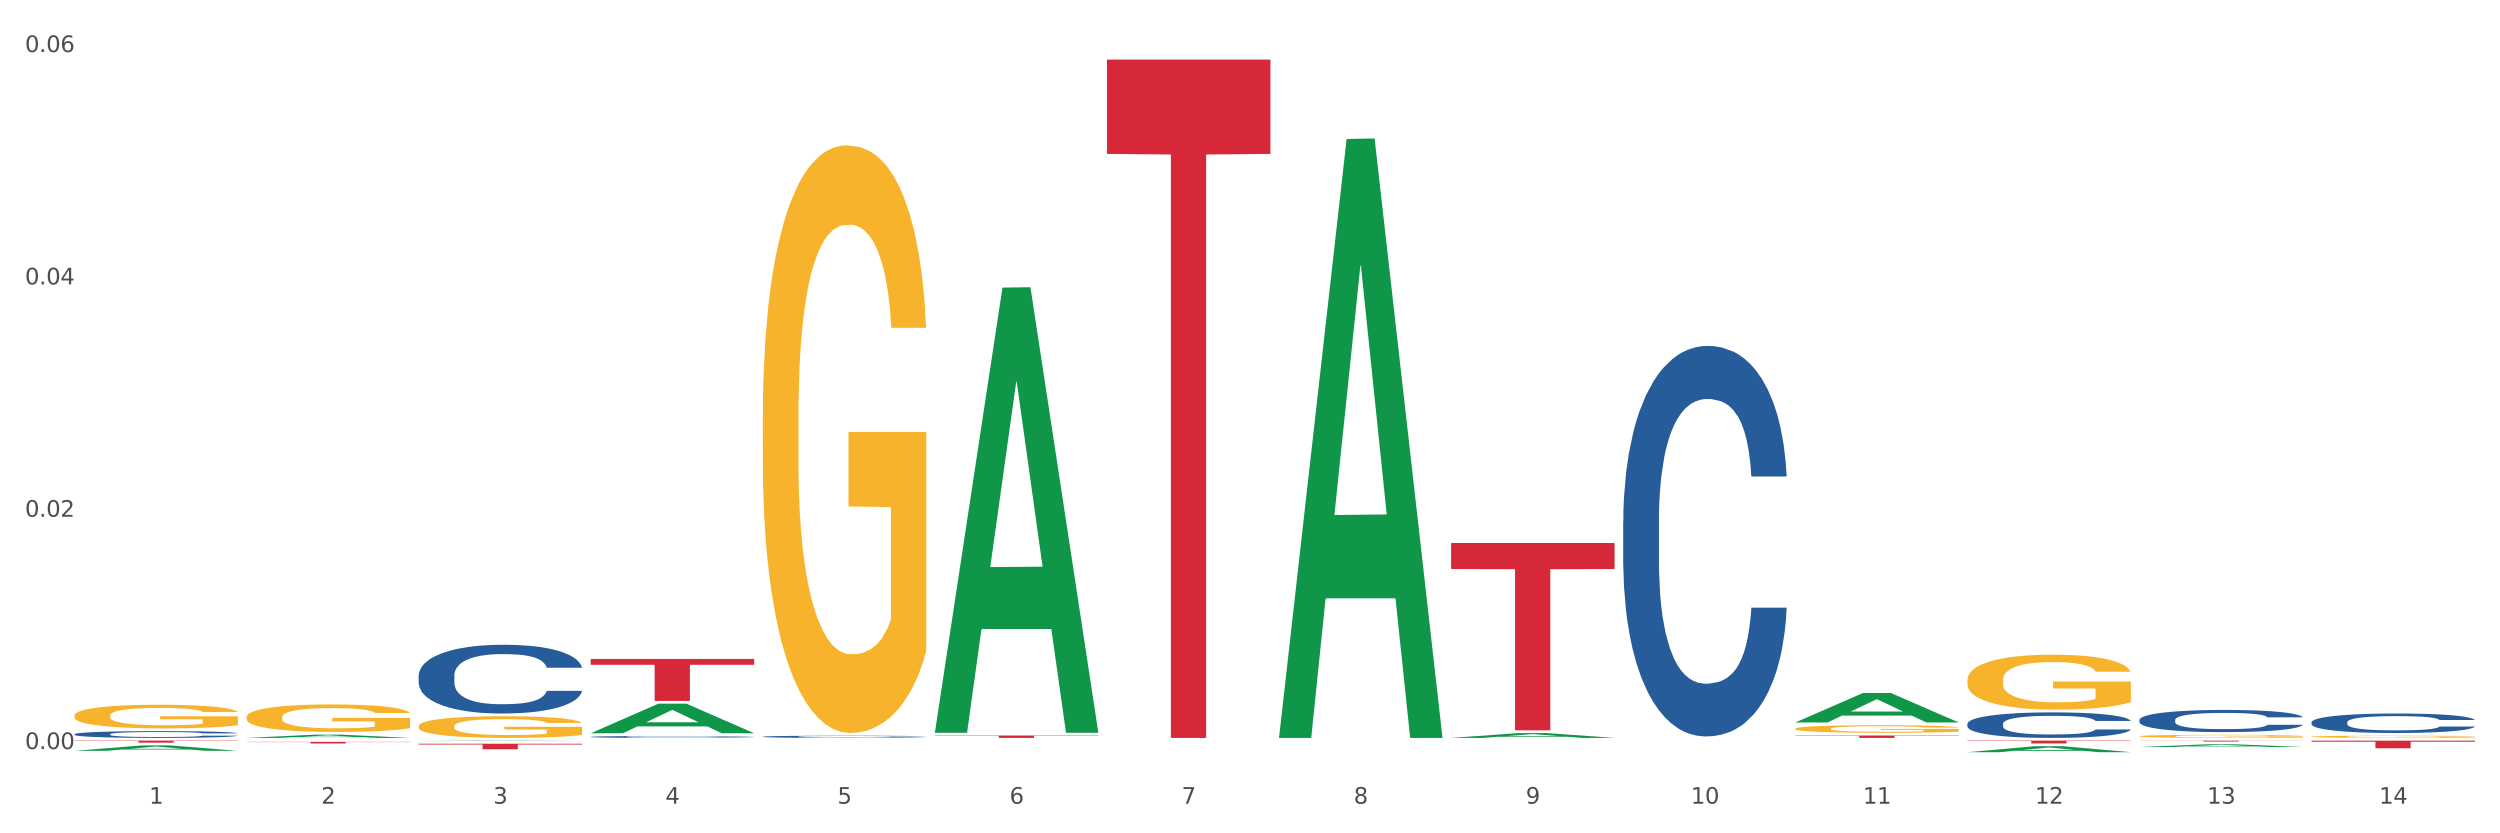 <?xml version="1.0" encoding="utf-8" standalone="no"?>
<!DOCTYPE svg PUBLIC "-//W3C//DTD SVG 1.1//EN"
  "http://www.w3.org/Graphics/SVG/1.1/DTD/svg11.dtd">
<svg xmlns:xlink="http://www.w3.org/1999/xlink" width="1080pt" height="360pt" viewBox="0 0 1080 360" xmlns="http://www.w3.org/2000/svg" version="1.1">
 <rect x="0" y="0" width="1080" height="360" fill="#333333" stroke="none"/>
 <defs>
  <style type="text/css">*{stroke-linejoin: round; stroke-linecap: butt}</style>
 </defs>
 <g id="figure_1">
  <g id="patch_1">
   <path d="M 0 360 
L 1080 360 
L 1080 0 
L 0 0 
z
" style="fill: #ffffff; stroke: #ffffff; stroke-linejoin: miter"/>
  </g>
  <g id="axes_1">
   <g id="matplotlib.axis_1">
    <g id="xtick_1">
     <g id="text_1">
      <!-- 1 -->
      <g style="fill: #4d4d4d" transform="translate(64.432 347.204) scale(0.096 -0.096)">
       <defs>
        <path id="DejaVuSans-31" d="M 794 531 
L 1825 531 
L 1825 4091 
L 703 3866 
L 703 4441 
L 1819 4666 
L 2450 4666 
L 2450 531 
L 3481 531 
L 3481 0 
L 794 0 
L 794 531 
z
" transform="scale(0.016)"/>
       </defs>
       <use xlink:href="#DejaVuSans-31"/>
      </g>
     </g>
    </g>
    <g id="xtick_2">
     <g id="text_2">
      <!-- 2 -->
      <g style="fill: #4d4d4d" transform="translate(138.771 347.204) scale(0.096 -0.096)">
       <defs>
        <path id="DejaVuSans-32" d="M 1228 531 
L 3431 531 
L 3431 0 
L 469 0 
L 469 531 
Q 828 903 1448 1529 
Q 2069 2156 2228 2338 
Q 2531 2678 2651 2914 
Q 2772 3150 2772 3378 
Q 2772 3750 2511 3984 
Q 2250 4219 1831 4219 
Q 1534 4219 1204 4116 
Q 875 4013 500 3803 
L 500 4441 
Q 881 4594 1212 4672 
Q 1544 4750 1819 4750 
Q 2544 4750 2975 4387 
Q 3406 4025 3406 3419 
Q 3406 3131 3298 2873 
Q 3191 2616 2906 2266 
Q 2828 2175 2409 1742 
Q 1991 1309 1228 531 
z
" transform="scale(0.016)"/>
       </defs>
       <use xlink:href="#DejaVuSans-32"/>
      </g>
     </g>
    </g>
    <g id="xtick_3">
     <g id="text_3">
      <!-- 3 -->
      <g style="fill: #4d4d4d" transform="translate(213.109 347.204) scale(0.096 -0.096)">
       <defs>
        <path id="DejaVuSans-33" d="M 2597 2516 
Q 3050 2419 3304 2112 
Q 3559 1806 3559 1356 
Q 3559 666 3084 287 
Q 2609 -91 1734 -91 
Q 1441 -91 1130 -33 
Q 819 25 488 141 
L 488 750 
Q 750 597 1062 519 
Q 1375 441 1716 441 
Q 2309 441 2620 675 
Q 2931 909 2931 1356 
Q 2931 1769 2642 2001 
Q 2353 2234 1838 2234 
L 1294 2234 
L 1294 2753 
L 1863 2753 
Q 2328 2753 2575 2939 
Q 2822 3125 2822 3475 
Q 2822 3834 2567 4026 
Q 2313 4219 1838 4219 
Q 1578 4219 1281 4162 
Q 984 4106 628 3988 
L 628 4550 
Q 988 4650 1302 4700 
Q 1616 4750 1894 4750 
Q 2613 4750 3031 4423 
Q 3450 4097 3450 3541 
Q 3450 3153 3228 2886 
Q 3006 2619 2597 2516 
z
" transform="scale(0.016)"/>
       </defs>
       <use xlink:href="#DejaVuSans-33"/>
      </g>
     </g>
    </g>
    <g id="xtick_4">
     <g id="text_4">
      <!-- 4 -->
      <g style="fill: #4d4d4d" transform="translate(287.448 347.204) scale(0.096 -0.096)">
       <defs>
        <path id="DejaVuSans-34" d="M 2419 4116 
L 825 1625 
L 2419 1625 
L 2419 4116 
z
M 2253 4666 
L 3047 4666 
L 3047 1625 
L 3713 1625 
L 3713 1100 
L 3047 1100 
L 3047 0 
L 2419 0 
L 2419 1100 
L 313 1100 
L 313 1709 
L 2253 4666 
z
" transform="scale(0.016)"/>
       </defs>
       <use xlink:href="#DejaVuSans-34"/>
      </g>
     </g>
    </g>
    <g id="xtick_5">
     <g id="text_5">
      <!-- 5 -->
      <g style="fill: #4d4d4d" transform="translate(361.787 347.204) scale(0.096 -0.096)">
       <defs>
        <path id="DejaVuSans-35" d="M 691 4666 
L 3169 4666 
L 3169 4134 
L 1269 4134 
L 1269 2991 
Q 1406 3038 1543 3061 
Q 1681 3084 1819 3084 
Q 2600 3084 3056 2656 
Q 3513 2228 3513 1497 
Q 3513 744 3044 326 
Q 2575 -91 1722 -91 
Q 1428 -91 1123 -41 
Q 819 9 494 109 
L 494 744 
Q 775 591 1075 516 
Q 1375 441 1709 441 
Q 2250 441 2565 725 
Q 2881 1009 2881 1497 
Q 2881 1984 2565 2268 
Q 2250 2553 1709 2553 
Q 1456 2553 1204 2497 
Q 953 2441 691 2322 
L 691 4666 
z
" transform="scale(0.016)"/>
       </defs>
       <use xlink:href="#DejaVuSans-35"/>
      </g>
     </g>
    </g>
    <g id="xtick_6">
     <g id="text_6">
      <!-- 6 -->
      <g style="fill: #4d4d4d" transform="translate(436.125 347.204) scale(0.096 -0.096)">
       <defs>
        <path id="DejaVuSans-36" d="M 2113 2584 
Q 1688 2584 1439 2293 
Q 1191 2003 1191 1497 
Q 1191 994 1439 701 
Q 1688 409 2113 409 
Q 2538 409 2786 701 
Q 3034 994 3034 1497 
Q 3034 2003 2786 2293 
Q 2538 2584 2113 2584 
z
M 3366 4563 
L 3366 3988 
Q 3128 4100 2886 4159 
Q 2644 4219 2406 4219 
Q 1781 4219 1451 3797 
Q 1122 3375 1075 2522 
Q 1259 2794 1537 2939 
Q 1816 3084 2150 3084 
Q 2853 3084 3261 2657 
Q 3669 2231 3669 1497 
Q 3669 778 3244 343 
Q 2819 -91 2113 -91 
Q 1303 -91 875 529 
Q 447 1150 447 2328 
Q 447 3434 972 4092 
Q 1497 4750 2381 4750 
Q 2619 4750 2861 4703 
Q 3103 4656 3366 4563 
z
" transform="scale(0.016)"/>
       </defs>
       <use xlink:href="#DejaVuSans-36"/>
      </g>
     </g>
    </g>
    <g id="xtick_7">
     <g id="text_7">
      <!-- 7 -->
      <g style="fill: #4d4d4d" transform="translate(510.464 347.204) scale(0.096 -0.096)">
       <defs>
        <path id="DejaVuSans-37" d="M 525 4666 
L 3525 4666 
L 3525 4397 
L 1831 0 
L 1172 0 
L 2766 4134 
L 525 4134 
L 525 4666 
z
" transform="scale(0.016)"/>
       </defs>
       <use xlink:href="#DejaVuSans-37"/>
      </g>
     </g>
    </g>
    <g id="xtick_8">
     <g id="text_8">
      <!-- 8 -->
      <g style="fill: #4d4d4d" transform="translate(584.803 347.204) scale(0.096 -0.096)">
       <defs>
        <path id="DejaVuSans-38" d="M 2034 2216 
Q 1584 2216 1326 1975 
Q 1069 1734 1069 1313 
Q 1069 891 1326 650 
Q 1584 409 2034 409 
Q 2484 409 2743 651 
Q 3003 894 3003 1313 
Q 3003 1734 2745 1975 
Q 2488 2216 2034 2216 
z
M 1403 2484 
Q 997 2584 770 2862 
Q 544 3141 544 3541 
Q 544 4100 942 4425 
Q 1341 4750 2034 4750 
Q 2731 4750 3128 4425 
Q 3525 4100 3525 3541 
Q 3525 3141 3298 2862 
Q 3072 2584 2669 2484 
Q 3125 2378 3379 2068 
Q 3634 1759 3634 1313 
Q 3634 634 3220 271 
Q 2806 -91 2034 -91 
Q 1263 -91 848 271 
Q 434 634 434 1313 
Q 434 1759 690 2068 
Q 947 2378 1403 2484 
z
M 1172 3481 
Q 1172 3119 1398 2916 
Q 1625 2713 2034 2713 
Q 2441 2713 2670 2916 
Q 2900 3119 2900 3481 
Q 2900 3844 2670 4047 
Q 2441 4250 2034 4250 
Q 1625 4250 1398 4047 
Q 1172 3844 1172 3481 
z
" transform="scale(0.016)"/>
       </defs>
       <use xlink:href="#DejaVuSans-38"/>
      </g>
     </g>
    </g>
    <g id="xtick_9">
     <g id="text_9">
      <!-- 9 -->
      <g style="fill: #4d4d4d" transform="translate(659.142 347.204) scale(0.096 -0.096)">
       <defs>
        <path id="DejaVuSans-39" d="M 703 97 
L 703 672 
Q 941 559 1184 500 
Q 1428 441 1663 441 
Q 2288 441 2617 861 
Q 2947 1281 2994 2138 
Q 2813 1869 2534 1725 
Q 2256 1581 1919 1581 
Q 1219 1581 811 2004 
Q 403 2428 403 3163 
Q 403 3881 828 4315 
Q 1253 4750 1959 4750 
Q 2769 4750 3195 4129 
Q 3622 3509 3622 2328 
Q 3622 1225 3098 567 
Q 2575 -91 1691 -91 
Q 1453 -91 1209 -44 
Q 966 3 703 97 
z
M 1959 2075 
Q 2384 2075 2632 2365 
Q 2881 2656 2881 3163 
Q 2881 3666 2632 3958 
Q 2384 4250 1959 4250 
Q 1534 4250 1286 3958 
Q 1038 3666 1038 3163 
Q 1038 2656 1286 2365 
Q 1534 2075 1959 2075 
z
" transform="scale(0.016)"/>
       </defs>
       <use xlink:href="#DejaVuSans-39"/>
      </g>
     </g>
    </g>
    <g id="xtick_10">
     <g id="text_10">
      <!-- 10 -->
      <g style="fill: #4d4d4d" transform="translate(730.426 347.204) scale(0.096 -0.096)">
       <defs>
        <path id="DejaVuSans-30" d="M 2034 4250 
Q 1547 4250 1301 3770 
Q 1056 3291 1056 2328 
Q 1056 1369 1301 889 
Q 1547 409 2034 409 
Q 2525 409 2770 889 
Q 3016 1369 3016 2328 
Q 3016 3291 2770 3770 
Q 2525 4250 2034 4250 
z
M 2034 4750 
Q 2819 4750 3233 4129 
Q 3647 3509 3647 2328 
Q 3647 1150 3233 529 
Q 2819 -91 2034 -91 
Q 1250 -91 836 529 
Q 422 1150 422 2328 
Q 422 3509 836 4129 
Q 1250 4750 2034 4750 
z
" transform="scale(0.016)"/>
       </defs>
       <use xlink:href="#DejaVuSans-31"/>
       <use xlink:href="#DejaVuSans-30" transform="translate(63.623 0)"/>
      </g>
     </g>
    </g>
    <g id="xtick_11">
     <g id="text_11">
      <!-- 11 -->
      <g style="fill: #4d4d4d" transform="translate(804.765 347.204) scale(0.096 -0.096)">
       <use xlink:href="#DejaVuSans-31"/>
       <use xlink:href="#DejaVuSans-31" transform="translate(63.623 0)"/>
      </g>
     </g>
    </g>
    <g id="xtick_12">
     <g id="text_12">
      <!-- 12 -->
      <g style="fill: #4d4d4d" transform="translate(879.104 347.204) scale(0.096 -0.096)">
       <use xlink:href="#DejaVuSans-31"/>
       <use xlink:href="#DejaVuSans-32" transform="translate(63.623 0)"/>
      </g>
     </g>
    </g>
    <g id="xtick_13">
     <g id="text_13">
      <!-- 13 -->
      <g style="fill: #4d4d4d" transform="translate(953.442 347.204) scale(0.096 -0.096)">
       <use xlink:href="#DejaVuSans-31"/>
       <use xlink:href="#DejaVuSans-33" transform="translate(63.623 0)"/>
      </g>
     </g>
    </g>
    <g id="xtick_14">
     <g id="text_14">
      <!-- 14 -->
      <g style="fill: #4d4d4d" transform="translate(1027.781 347.204) scale(0.096 -0.096)">
       <use xlink:href="#DejaVuSans-31"/>
       <use xlink:href="#DejaVuSans-34" transform="translate(63.623 0)"/>
      </g>
     </g>
    </g>
    <g id="xtick_15"/>
    <g id="xtick_16"/>
    <g id="xtick_17"/>
    <g id="xtick_18"/>
    <g id="xtick_19"/>
    <g id="xtick_20"/>
    <g id="xtick_21"/>
    <g id="xtick_22"/>
    <g id="xtick_23"/>
    <g id="xtick_24"/>
    <g id="xtick_25"/>
    <g id="xtick_26"/>
    <g id="xtick_27"/>
   </g>
   <g id="matplotlib.axis_2">
    <g id="ytick_1">
     <g id="text_15">
      <!-- 0.00 -->
      <g style="fill: #4d4d4d" transform="translate(10.8 323.6) scale(0.096 -0.096)">
       <defs>
        <path id="DejaVuSans-2e" d="M 684 794 
L 1344 794 
L 1344 0 
L 684 0 
L 684 794 
z
" transform="scale(0.016)"/>
       </defs>
       <use xlink:href="#DejaVuSans-30"/>
       <use xlink:href="#DejaVuSans-2e" transform="translate(63.623 0)"/>
       <use xlink:href="#DejaVuSans-30" transform="translate(95.41 0)"/>
       <use xlink:href="#DejaVuSans-30" transform="translate(159.033 0)"/>
      </g>
     </g>
    </g>
    <g id="ytick_2">
     <g id="text_16">
      <!-- 0.02 -->
      <g style="fill: #4d4d4d" transform="translate(10.8 223.231) scale(0.096 -0.096)">
       <use xlink:href="#DejaVuSans-30"/>
       <use xlink:href="#DejaVuSans-2e" transform="translate(63.623 0)"/>
       <use xlink:href="#DejaVuSans-30" transform="translate(95.41 0)"/>
       <use xlink:href="#DejaVuSans-32" transform="translate(159.033 0)"/>
      </g>
     </g>
    </g>
    <g id="ytick_3">
     <g id="text_17">
      <!-- 0.04 -->
      <g style="fill: #4d4d4d" transform="translate(10.8 122.861) scale(0.096 -0.096)">
       <use xlink:href="#DejaVuSans-30"/>
       <use xlink:href="#DejaVuSans-2e" transform="translate(63.623 0)"/>
       <use xlink:href="#DejaVuSans-30" transform="translate(95.41 0)"/>
       <use xlink:href="#DejaVuSans-34" transform="translate(159.033 0)"/>
      </g>
     </g>
    </g>
    <g id="ytick_4">
     <g id="text_18">
      <!-- 0.06 -->
      <g style="fill: #4d4d4d" transform="translate(10.8 22.491) scale(0.096 -0.096)">
       <use xlink:href="#DejaVuSans-30"/>
       <use xlink:href="#DejaVuSans-2e" transform="translate(63.623 0)"/>
       <use xlink:href="#DejaVuSans-30" transform="translate(95.41 0)"/>
       <use xlink:href="#DejaVuSans-36" transform="translate(159.033 0)"/>
      </g>
     </g>
    </g>
    <g id="ytick_5"/>
    <g id="ytick_6"/>
    <g id="ytick_7"/>
   </g>
   <g id="PolyCollection_1">
    <path d="M 32.175 324.354 
L 32.248 324.351 
L 61.37 322.006 
L 73.456 322.004 
L 102.797 324.358 
L 88.818 324.358 
L 82.484 323.81 
L 52.415 323.81 
L 52.197 323.819 
L 46.081 324.358 
L 32.175 324.358 
L 32.175 324.354 
L 56.201 323.483 
L 78.698 323.48 
L 67.559 322.506 
L 67.413 322.501 
L 67.267 322.508 
L 56.128 323.48 
L 56.201 323.483 
L 32.175 324.354 
z
" clip-path="url(#p389d43578d)" style="fill: #109648"/>
    <path d="M 329.53 180.095 
L 329.613 179.863 
L 329.613 171.516 
L 329.78 164.329 
L 330.614 146.941 
L 331.864 132.566 
L 332.782 124.915 
L 333.699 118.655 
L 334.783 112.396 
L 336.117 105.904 
L 338.535 96.398 
L 340.036 91.529 
L 341.87 86.429 
L 345.205 79.01 
L 347.623 74.837 
L 350.124 71.359 
L 354.21 67.186 
L 356.878 65.331 
L 359.713 63.94 
L 363.131 63.012 
L 365.716 62.781 
L 371.386 63.476 
L 376.222 65.563 
L 378.557 67.186 
L 381.558 69.968 
L 383.142 71.823 
L 385.727 75.532 
L 388.395 80.401 
L 390.23 84.574 
L 392.981 92.457 
L 395.066 100.34 
L 396.983 110.077 
L 397.984 116.801 
L 398.734 123.06 
L 399.401 130.248 
L 400.068 141.608 
L 385.06 141.608 
L 384.476 133.494 
L 383.559 125.843 
L 382.225 118.424 
L 381.058 113.787 
L 379.057 107.99 
L 377.222 104.281 
L 375.305 101.499 
L 372.97 99.18 
L 371.136 98.021 
L 368.551 97.094 
L 363.465 97.326 
L 360.046 99.18 
L 357.712 101.499 
L 356.211 103.585 
L 354.877 105.904 
L 353.376 109.15 
L 351.625 114.018 
L 350.375 118.424 
L 349.124 123.988 
L 348.123 129.552 
L 347.206 136.044 
L 346.456 142.999 
L 345.872 150.186 
L 345.372 158.997 
L 344.955 173.603 
L 344.955 205.366 
L 345.122 212.553 
L 345.539 222.059 
L 346.039 229.246 
L 346.873 237.824 
L 347.623 243.62 
L 349.04 251.967 
L 350.625 258.922 
L 351.875 263.327 
L 353.126 267.037 
L 355.294 272.137 
L 357.712 276.311 
L 359.796 278.861 
L 362.631 281.179 
L 364.549 282.107 
L 366.216 282.57 
L 370.302 282.57 
L 373.22 281.875 
L 376.472 280.252 
L 378.973 278.165 
L 381.058 275.615 
L 383.392 271.442 
L 384.893 267.5 
L 384.893 219.045 
L 366.55 218.813 
L 366.55 186.586 
L 400.152 186.586 
L 400.152 281.179 
L 398.734 286.048 
L 397.15 290.453 
L 395.482 294.395 
L 392.981 299.263 
L 389.979 303.9 
L 387.311 307.146 
L 384.476 309.928 
L 381.141 312.479 
L 376.806 314.797 
L 374.137 315.724 
L 370.802 316.42 
L 366.884 316.652 
L 363.465 316.188 
L 360.13 315.029 
L 356.628 312.942 
L 353.209 309.928 
L 350.625 306.914 
L 348.04 303.205 
L 345.288 298.336 
L 343.121 293.699 
L 341.453 289.526 
L 339.619 284.193 
L 337.618 277.238 
L 336.117 270.978 
L 334.783 264.486 
L 333.365 256.14 
L 332.365 248.953 
L 331.364 239.911 
L 330.781 233.187 
L 330.113 222.754 
L 329.613 208.148 
L 329.53 180.095 
z
" clip-path="url(#p389d43578d)" style="fill: #f7b32b"/>
    <path d="M 775.562 314.805 
L 775.645 314.802 
L 775.645 314.694 
L 775.812 314.602 
L 776.646 314.378 
L 777.897 314.193 
L 778.814 314.094 
L 779.731 314.014 
L 780.815 313.933 
L 782.149 313.849 
L 784.567 313.727 
L 786.068 313.664 
L 787.902 313.599 
L 791.237 313.503 
L 793.655 313.449 
L 796.157 313.405 
L 800.242 313.351 
L 802.91 313.327 
L 805.745 313.309 
L 809.164 313.297 
L 811.748 313.294 
L 817.418 313.303 
L 822.254 313.33 
L 824.589 313.351 
L 827.59 313.387 
L 829.175 313.411 
L 831.759 313.458 
L 834.427 313.521 
L 836.262 313.575 
L 839.013 313.676 
L 841.098 313.778 
L 843.015 313.903 
L 844.016 313.99 
L 844.766 314.07 
L 845.433 314.163 
L 846.1 314.309 
L 831.092 314.309 
L 830.509 314.205 
L 829.592 314.106 
L 828.257 314.011 
L 827.09 313.951 
L 825.089 313.876 
L 823.255 313.829 
L 821.337 313.793 
L 819.002 313.763 
L 817.168 313.748 
L 814.583 313.736 
L 809.497 313.739 
L 806.079 313.763 
L 803.744 313.793 
L 802.243 313.82 
L 800.909 313.849 
L 799.408 313.891 
L 797.657 313.954 
L 796.407 314.011 
L 795.156 314.082 
L 794.156 314.154 
L 793.238 314.238 
L 792.488 314.327 
L 791.904 314.42 
L 791.404 314.533 
L 790.987 314.721 
L 790.987 315.13 
L 791.154 315.223 
L 791.571 315.345 
L 792.071 315.438 
L 792.905 315.548 
L 793.655 315.623 
L 795.073 315.73 
L 796.657 315.82 
L 797.908 315.876 
L 799.158 315.924 
L 801.326 315.99 
L 803.744 316.044 
L 805.829 316.077 
L 808.663 316.106 
L 810.581 316.118 
L 812.249 316.124 
L 816.334 316.124 
L 819.253 316.115 
L 822.504 316.094 
L 825.006 316.068 
L 827.09 316.035 
L 829.425 315.981 
L 830.926 315.93 
L 830.926 315.306 
L 812.582 315.303 
L 812.582 314.888 
L 846.184 314.888 
L 846.184 316.106 
L 844.766 316.169 
L 843.182 316.226 
L 841.515 316.277 
L 839.013 316.339 
L 836.012 316.399 
L 833.344 316.441 
L 830.509 316.477 
L 827.174 316.509 
L 822.838 316.539 
L 820.17 316.551 
L 816.835 316.56 
L 812.916 316.563 
L 809.497 316.557 
L 806.162 316.542 
L 802.66 316.515 
L 799.242 316.477 
L 796.657 316.438 
L 794.072 316.39 
L 791.321 316.327 
L 789.153 316.268 
L 787.485 316.214 
L 785.651 316.145 
L 783.65 316.056 
L 782.149 315.975 
L 780.815 315.891 
L 779.398 315.784 
L 778.397 315.691 
L 777.396 315.575 
L 776.813 315.488 
L 776.146 315.354 
L 775.645 315.166 
L 775.562 314.805 
z
" clip-path="url(#p389d43578d)" style="fill: #f7b32b"/>
    <path d="M 924.24 318.059 
L 924.323 318.057 
L 924.323 318.013 
L 924.49 317.976 
L 925.323 317.884 
L 926.574 317.809 
L 927.491 317.769 
L 928.408 317.736 
L 929.492 317.703 
L 930.826 317.669 
L 933.244 317.619 
L 934.745 317.593 
L 936.58 317.566 
L 939.915 317.527 
L 942.333 317.505 
L 944.834 317.487 
L 948.92 317.465 
L 951.588 317.455 
L 954.423 317.448 
L 957.841 317.443 
L 960.426 317.442 
L 966.096 317.446 
L 970.932 317.457 
L 973.266 317.465 
L 976.268 317.48 
L 977.852 317.489 
L 980.437 317.509 
L 983.105 317.535 
L 984.939 317.556 
L 987.691 317.598 
L 989.775 317.639 
L 991.693 317.691 
L 992.693 317.726 
L 993.444 317.759 
L 994.111 317.797 
L 994.778 317.856 
L 979.77 317.856 
L 979.186 317.814 
L 978.269 317.773 
L 976.935 317.734 
L 975.768 317.71 
L 973.766 317.68 
L 971.932 317.66 
L 970.014 317.645 
L 967.68 317.633 
L 965.845 317.627 
L 963.261 317.622 
L 958.175 317.623 
L 954.756 317.633 
L 952.422 317.645 
L 950.921 317.656 
L 949.587 317.669 
L 948.086 317.686 
L 946.335 317.711 
L 945.084 317.734 
L 943.834 317.764 
L 942.833 317.793 
L 941.916 317.827 
L 941.165 317.864 
L 940.582 317.901 
L 940.081 317.948 
L 939.665 318.024 
L 939.665 318.191 
L 939.831 318.229 
L 940.248 318.279 
L 940.749 318.317 
L 941.582 318.362 
L 942.333 318.392 
L 943.75 318.436 
L 945.334 318.473 
L 946.585 318.496 
L 947.836 318.516 
L 950.004 318.542 
L 952.422 318.564 
L 954.506 318.578 
L 957.341 318.59 
L 959.259 318.595 
L 960.926 318.597 
L 965.012 318.597 
L 967.93 318.594 
L 971.182 318.585 
L 973.683 318.574 
L 975.768 318.561 
L 978.102 318.539 
L 979.603 318.518 
L 979.603 318.263 
L 961.26 318.262 
L 961.26 318.093 
L 994.861 318.093 
L 994.861 318.59 
L 993.444 318.616 
L 991.86 318.639 
L 990.192 318.659 
L 987.691 318.685 
L 984.689 318.709 
L 982.021 318.726 
L 979.186 318.741 
L 975.851 318.754 
L 971.515 318.767 
L 968.847 318.772 
L 965.512 318.775 
L 961.593 318.776 
L 958.175 318.774 
L 954.84 318.768 
L 951.338 318.757 
L 947.919 318.741 
L 945.334 318.725 
L 942.75 318.706 
L 939.998 318.68 
L 937.83 318.656 
L 936.163 318.634 
L 934.328 318.606 
L 932.327 318.569 
L 930.826 318.536 
L 929.492 318.502 
L 928.075 318.458 
L 927.074 318.421 
L 926.074 318.373 
L 925.49 318.338 
L 924.823 318.283 
L 924.323 318.206 
L 924.24 318.059 
z
" clip-path="url(#p389d43578d)" style="fill: #f7b32b"/>
    <path d="M 998.578 318.266 
L 998.662 318.265 
L 998.662 318.233 
L 998.828 318.207 
L 999.662 318.142 
L 1000.913 318.088 
L 1001.83 318.059 
L 1002.747 318.036 
L 1003.831 318.012 
L 1005.165 317.988 
L 1007.583 317.953 
L 1009.084 317.934 
L 1010.918 317.915 
L 1014.253 317.887 
L 1016.671 317.872 
L 1019.173 317.859 
L 1023.258 317.843 
L 1025.926 317.836 
L 1028.761 317.831 
L 1032.18 317.828 
L 1034.765 317.827 
L 1040.434 317.829 
L 1045.27 317.837 
L 1047.605 317.843 
L 1050.607 317.854 
L 1052.191 317.861 
L 1054.775 317.874 
L 1057.444 317.893 
L 1059.278 317.908 
L 1062.029 317.938 
L 1064.114 317.967 
L 1066.032 318.004 
L 1067.032 318.029 
L 1067.783 318.052 
L 1068.45 318.079 
L 1069.117 318.122 
L 1054.108 318.122 
L 1053.525 318.091 
L 1052.608 318.063 
L 1051.274 318.035 
L 1050.106 318.018 
L 1048.105 317.996 
L 1046.271 317.982 
L 1044.353 317.972 
L 1042.019 317.963 
L 1040.184 317.959 
L 1037.599 317.955 
L 1032.513 317.956 
L 1029.095 317.963 
L 1026.76 317.972 
L 1025.259 317.979 
L 1023.925 317.988 
L 1022.425 318 
L 1020.674 318.018 
L 1019.423 318.035 
L 1018.172 318.056 
L 1017.172 318.077 
L 1016.255 318.101 
L 1015.504 318.127 
L 1014.92 318.154 
L 1014.42 318.187 
L 1014.003 318.241 
L 1014.003 318.36 
L 1014.17 318.387 
L 1014.587 318.423 
L 1015.087 318.449 
L 1015.921 318.482 
L 1016.671 318.503 
L 1018.089 318.534 
L 1019.673 318.56 
L 1020.924 318.577 
L 1022.174 318.591 
L 1024.342 318.61 
L 1026.76 318.625 
L 1028.845 318.635 
L 1031.68 318.644 
L 1033.597 318.647 
L 1035.265 318.649 
L 1039.35 318.649 
L 1042.269 318.646 
L 1045.52 318.64 
L 1048.022 318.632 
L 1050.106 318.623 
L 1052.441 318.607 
L 1053.942 318.593 
L 1053.942 318.411 
L 1035.598 318.41 
L 1035.598 318.29 
L 1069.2 318.29 
L 1069.2 318.644 
L 1067.783 318.662 
L 1066.198 318.678 
L 1064.531 318.693 
L 1062.029 318.711 
L 1059.028 318.729 
L 1056.36 318.741 
L 1053.525 318.751 
L 1050.19 318.761 
L 1045.854 318.769 
L 1043.186 318.773 
L 1039.851 318.776 
L 1035.932 318.776 
L 1032.513 318.775 
L 1029.178 318.77 
L 1025.676 318.763 
L 1022.258 318.751 
L 1019.673 318.74 
L 1017.088 318.726 
L 1014.337 318.708 
L 1012.169 318.691 
L 1010.501 318.675 
L 1008.667 318.655 
L 1006.666 318.629 
L 1005.165 318.606 
L 1003.831 318.581 
L 1002.414 318.55 
L 1001.413 318.523 
L 1000.413 318.489 
L 999.829 318.464 
L 999.162 318.425 
L 998.662 318.371 
L 998.578 318.266 
z
" clip-path="url(#p389d43578d)" style="fill: #f7b32b"/>
    <path d="M 180.852 321.307 
L 251.474 321.307 
L 251.474 321.636 
L 223.694 321.638 
L 223.694 323.672 
L 208.465 323.672 
L 208.465 321.638 
L 180.852 321.636 
L 180.852 321.31 
L 180.852 321.307 
z
" clip-path="url(#p389d43578d)" style="fill: #d62839"/>
    <path d="M 106.514 320.488 
L 177.135 320.488 
L 177.135 320.585 
L 149.355 320.585 
L 149.355 321.186 
L 134.126 321.186 
L 134.126 320.585 
L 106.514 320.585 
L 106.514 320.488 
L 106.514 320.488 
z
" clip-path="url(#p389d43578d)" style="fill: #d62839"/>
    <path d="M 32.175 319.953 
L 102.797 319.953 
L 102.797 320.075 
L 75.017 320.075 
L 75.017 320.827 
L 59.788 320.827 
L 59.788 320.075 
L 32.175 320.075 
L 32.175 319.954 
L 32.175 319.953 
z
" clip-path="url(#p389d43578d)" style="fill: #d62839"/>
    <path d="M 180.852 313.741 
L 180.936 313.732 
L 180.936 313.424 
L 181.103 313.159 
L 181.936 312.518 
L 183.187 311.988 
L 184.104 311.706 
L 185.021 311.475 
L 186.105 311.244 
L 187.439 311.005 
L 189.857 310.654 
L 191.358 310.475 
L 193.192 310.287 
L 196.528 310.013 
L 198.946 309.859 
L 201.447 309.731 
L 205.533 309.577 
L 208.201 309.509 
L 211.036 309.457 
L 214.454 309.423 
L 217.039 309.415 
L 222.709 309.44 
L 227.545 309.517 
L 229.879 309.577 
L 232.881 309.68 
L 234.465 309.748 
L 237.05 309.885 
L 239.718 310.064 
L 241.552 310.218 
L 244.304 310.509 
L 246.388 310.8 
L 248.306 311.159 
L 249.306 311.407 
L 250.057 311.637 
L 250.724 311.902 
L 251.391 312.321 
L 236.383 312.321 
L 235.799 312.022 
L 234.882 311.74 
L 233.548 311.466 
L 232.38 311.295 
L 230.379 311.082 
L 228.545 310.945 
L 226.627 310.842 
L 224.293 310.757 
L 222.458 310.714 
L 219.874 310.68 
L 214.788 310.688 
L 211.369 310.757 
L 209.034 310.842 
L 207.534 310.919 
L 206.2 311.005 
L 204.699 311.124 
L 202.948 311.304 
L 201.697 311.466 
L 200.446 311.672 
L 199.446 311.877 
L 198.529 312.116 
L 197.778 312.373 
L 197.195 312.638 
L 196.694 312.963 
L 196.277 313.501 
L 196.277 314.673 
L 196.444 314.938 
L 196.861 315.288 
L 197.361 315.553 
L 198.195 315.87 
L 198.946 316.083 
L 200.363 316.391 
L 201.947 316.648 
L 203.198 316.81 
L 204.449 316.947 
L 206.616 317.135 
L 209.034 317.289 
L 211.119 317.383 
L 213.954 317.468 
L 215.871 317.502 
L 217.539 317.52 
L 221.625 317.52 
L 224.543 317.494 
L 227.795 317.434 
L 230.296 317.357 
L 232.38 317.263 
L 234.715 317.109 
L 236.216 316.964 
L 236.216 315.177 
L 217.873 315.168 
L 217.873 313.98 
L 251.474 313.98 
L 251.474 317.468 
L 250.057 317.648 
L 248.473 317.81 
L 246.805 317.956 
L 244.304 318.135 
L 241.302 318.306 
L 238.634 318.426 
L 235.799 318.528 
L 232.464 318.622 
L 228.128 318.708 
L 225.46 318.742 
L 222.125 318.768 
L 218.206 318.776 
L 214.788 318.759 
L 211.452 318.717 
L 207.951 318.64 
L 204.532 318.528 
L 201.947 318.417 
L 199.362 318.281 
L 196.611 318.101 
L 194.443 317.93 
L 192.776 317.776 
L 190.941 317.579 
L 188.94 317.323 
L 187.439 317.092 
L 186.105 316.853 
L 184.688 316.545 
L 183.687 316.28 
L 182.687 315.946 
L 182.103 315.699 
L 181.436 315.314 
L 180.936 314.775 
L 180.852 313.741 
z
" clip-path="url(#p389d43578d)" style="fill: #f7b32b"/>
    <path d="M 32.175 317.163 
L 32.258 317.16 
L 32.258 317.085 
L 32.509 316.983 
L 33.427 316.796 
L 34.596 316.654 
L 36.599 316.488 
L 37.684 316.419 
L 39.104 316.341 
L 42.025 316.215 
L 45.364 316.108 
L 47.702 316.05 
L 49.455 316.012 
L 53.378 315.945 
L 55.632 315.916 
L 57.969 315.892 
L 59.973 315.876 
L 63.312 315.857 
L 65.983 315.849 
L 69.072 315.846 
L 71.66 315.849 
L 75.082 315.86 
L 80.091 315.892 
L 82.011 315.91 
L 84.599 315.942 
L 87.27 315.985 
L 89.44 316.028 
L 91.945 316.09 
L 94.533 316.17 
L 97.037 316.272 
L 98.79 316.365 
L 100.209 316.464 
L 101.461 316.585 
L 102.379 316.716 
L 102.797 316.826 
L 87.52 316.826 
L 87.103 316.727 
L 86.268 316.62 
L 85.434 316.547 
L 84.515 316.488 
L 83.096 316.421 
L 81.844 316.379 
L 79.757 316.328 
L 77.837 316.296 
L 76.251 316.277 
L 74.331 316.261 
L 70.241 316.245 
L 67.319 316.245 
L 65.482 316.25 
L 63.229 316.264 
L 61.309 316.282 
L 59.055 316.314 
L 57.302 316.349 
L 55.549 316.395 
L 54.547 316.427 
L 53.044 316.486 
L 52.043 316.534 
L 50.707 316.617 
L 49.956 316.676 
L 48.62 316.828 
L 48.036 316.941 
L 47.785 317.018 
L 47.618 317.104 
L 47.618 317.521 
L 48.119 317.709 
L 48.537 317.789 
L 49.204 317.88 
L 50.457 317.998 
L 52.293 318.113 
L 54.213 318.196 
L 55.799 318.247 
L 57.302 318.284 
L 58.804 318.313 
L 60.641 318.34 
L 62.143 318.356 
L 64.397 318.372 
L 67.069 318.38 
L 69.155 318.38 
L 73.413 318.367 
L 75.333 318.354 
L 77.169 318.335 
L 79.173 318.305 
L 80.759 318.273 
L 81.677 318.249 
L 83.18 318.198 
L 84.348 318.145 
L 85.35 318.083 
L 86.018 318.03 
L 86.769 317.949 
L 87.353 317.859 
L 87.52 317.81 
L 102.797 317.81 
L 102.463 317.907 
L 101.879 318 
L 100.71 318.126 
L 99.792 318.198 
L 98.372 318.287 
L 96.87 318.362 
L 94.783 318.445 
L 92.863 318.506 
L 90.86 318.56 
L 88.689 318.608 
L 84.766 318.675 
L 83.347 318.693 
L 80.341 318.726 
L 78.004 318.744 
L 74.581 318.763 
L 71.075 318.774 
L 67.402 318.776 
L 64.147 318.771 
L 60.557 318.755 
L 58.303 318.739 
L 55.799 318.715 
L 52.877 318.677 
L 50.123 318.632 
L 47.535 318.578 
L 45.114 318.517 
L 42.86 318.447 
L 39.938 318.332 
L 37.768 318.22 
L 36.182 318.115 
L 35.097 318.027 
L 34.011 317.915 
L 33.427 317.837 
L 32.509 317.65 
L 32.175 317.476 
L 32.175 317.163 
z
" clip-path="url(#p389d43578d)" style="fill: #255c99"/>
    <path d="M 255.191 318.325 
L 255.275 318.325 
L 255.275 318.304 
L 255.525 318.275 
L 256.443 318.223 
L 257.612 318.183 
L 259.615 318.137 
L 260.701 318.118 
L 262.12 318.096 
L 265.041 318.061 
L 268.381 318.031 
L 270.718 318.014 
L 272.471 318.004 
L 276.394 317.985 
L 278.648 317.977 
L 280.986 317.97 
L 282.989 317.966 
L 286.328 317.961 
L 288.999 317.958 
L 292.088 317.958 
L 294.676 317.958 
L 298.098 317.961 
L 303.107 317.97 
L 305.027 317.976 
L 307.615 317.984 
L 310.286 317.996 
L 312.457 318.008 
L 314.961 318.026 
L 317.549 318.048 
L 320.053 318.076 
L 321.806 318.103 
L 323.225 318.13 
L 324.477 318.164 
L 325.396 318.201 
L 325.813 318.231 
L 310.537 318.231 
L 310.119 318.204 
L 309.284 318.174 
L 308.45 318.153 
L 307.531 318.137 
L 306.112 318.118 
L 304.86 318.106 
L 302.773 318.092 
L 300.853 318.083 
L 299.267 318.078 
L 297.347 318.073 
L 293.257 318.069 
L 290.335 318.069 
L 288.499 318.07 
L 286.245 318.074 
L 284.325 318.079 
L 282.071 318.088 
L 280.318 318.098 
L 278.565 318.111 
L 277.563 318.12 
L 276.06 318.136 
L 275.059 318.15 
L 273.723 318.173 
L 272.972 318.189 
L 271.636 318.232 
L 271.052 318.263 
L 270.801 318.285 
L 270.634 318.309 
L 270.634 318.426 
L 271.135 318.478 
L 271.553 318.5 
L 272.22 318.526 
L 273.473 318.559 
L 275.309 318.591 
L 277.229 318.614 
L 278.815 318.628 
L 280.318 318.639 
L 281.82 318.647 
L 283.657 318.654 
L 285.159 318.659 
L 287.413 318.663 
L 290.085 318.666 
L 292.172 318.666 
L 296.429 318.662 
L 298.349 318.658 
L 300.185 318.653 
L 302.189 318.645 
L 303.775 318.636 
L 304.693 318.629 
L 306.196 318.615 
L 307.364 318.6 
L 308.366 318.583 
L 309.034 318.568 
L 309.785 318.545 
L 310.37 318.52 
L 310.537 318.506 
L 325.813 318.506 
L 325.479 318.533 
L 324.895 318.56 
L 323.726 318.595 
L 322.808 318.615 
L 321.389 318.64 
L 319.886 318.66 
L 317.799 318.684 
L 315.879 318.701 
L 313.876 318.716 
L 311.705 318.729 
L 307.782 318.748 
L 306.363 318.753 
L 303.358 318.762 
L 301.02 318.767 
L 297.598 318.773 
L 294.092 318.776 
L 290.419 318.776 
L 287.163 318.775 
L 283.573 318.77 
L 281.32 318.766 
L 278.815 318.759 
L 275.893 318.749 
L 273.139 318.736 
L 270.551 318.721 
L 268.13 318.704 
L 265.876 318.684 
L 262.955 318.652 
L 260.784 318.621 
L 259.198 318.592 
L 258.113 318.567 
L 257.028 318.536 
L 256.443 318.514 
L 255.525 318.462 
L 255.191 318.413 
L 255.191 318.325 
z
" clip-path="url(#p389d43578d)" style="fill: #255c99"/>
    <path d="M 329.53 318.254 
L 329.613 318.254 
L 329.613 318.229 
L 329.864 318.196 
L 330.782 318.136 
L 331.951 318.09 
L 333.954 318.036 
L 335.039 318.014 
L 336.458 317.989 
L 339.38 317.948 
L 342.719 317.913 
L 345.057 317.894 
L 346.81 317.882 
L 350.733 317.861 
L 352.987 317.851 
L 355.324 317.843 
L 357.328 317.838 
L 360.667 317.832 
L 363.338 317.829 
L 366.427 317.829 
L 369.015 317.829 
L 372.437 317.833 
L 377.446 317.843 
L 379.366 317.849 
L 381.954 317.86 
L 384.625 317.874 
L 386.795 317.887 
L 389.3 317.907 
L 391.887 317.933 
L 394.392 317.966 
L 396.145 317.997 
L 397.564 318.029 
L 398.816 318.067 
L 399.734 318.11 
L 400.152 318.145 
L 384.875 318.145 
L 384.458 318.113 
L 383.623 318.079 
L 382.788 318.055 
L 381.87 318.036 
L 380.451 318.015 
L 379.199 318.001 
L 377.112 317.984 
L 375.192 317.974 
L 373.606 317.968 
L 371.686 317.963 
L 367.595 317.958 
L 364.674 317.958 
L 362.837 317.959 
L 360.583 317.964 
L 358.663 317.97 
L 356.41 317.98 
L 354.656 317.991 
L 352.903 318.006 
L 351.902 318.016 
L 350.399 318.035 
L 349.397 318.051 
L 348.062 318.078 
L 347.31 318.097 
L 345.975 318.146 
L 345.391 318.183 
L 345.14 318.208 
L 344.973 318.235 
L 344.973 318.37 
L 345.474 318.431 
L 345.891 318.457 
L 346.559 318.486 
L 347.811 318.525 
L 349.648 318.562 
L 351.568 318.589 
L 353.154 318.605 
L 354.656 318.617 
L 356.159 318.627 
L 357.996 318.635 
L 359.498 318.64 
L 361.752 318.646 
L 364.423 318.648 
L 366.51 318.648 
L 370.768 318.644 
L 372.688 318.64 
L 374.524 318.634 
L 376.528 318.624 
L 378.114 318.614 
L 379.032 318.606 
L 380.534 318.589 
L 381.703 318.572 
L 382.705 318.552 
L 383.373 318.535 
L 384.124 318.509 
L 384.708 318.479 
L 384.875 318.464 
L 400.152 318.464 
L 399.818 318.495 
L 399.233 318.525 
L 398.065 318.566 
L 397.146 318.589 
L 395.727 318.618 
L 394.225 318.642 
L 392.138 318.669 
L 390.218 318.689 
L 388.214 318.706 
L 386.044 318.722 
L 382.121 318.743 
L 380.701 318.75 
L 377.696 318.76 
L 375.359 318.766 
L 371.936 318.772 
L 368.43 318.776 
L 364.757 318.776 
L 361.502 318.775 
L 357.912 318.769 
L 355.658 318.764 
L 353.154 318.756 
L 350.232 318.744 
L 347.477 318.73 
L 344.89 318.712 
L 342.469 318.692 
L 340.215 318.67 
L 337.293 318.633 
L 335.123 318.596 
L 333.537 318.563 
L 332.452 318.534 
L 331.366 318.498 
L 330.782 318.473 
L 329.864 318.412 
L 329.53 318.356 
L 329.53 318.254 
z
" clip-path="url(#p389d43578d)" style="fill: #255c99"/>
    <path d="M 701.223 225.238 
L 701.307 225.084 
L 701.307 220.77 
L 701.557 214.915 
L 702.476 204.13 
L 703.644 195.964 
L 705.648 186.411 
L 706.733 182.405 
L 708.152 177.937 
L 711.074 170.695 
L 714.413 164.532 
L 716.75 161.143 
L 718.503 158.986 
L 722.427 155.134 
L 724.681 153.439 
L 727.018 152.052 
L 729.021 151.128 
L 732.36 150.049 
L 735.032 149.587 
L 738.12 149.433 
L 740.708 149.587 
L 744.131 150.203 
L 749.139 152.052 
L 751.059 153.131 
L 753.647 154.98 
L 756.318 157.445 
L 758.489 159.91 
L 760.993 163.454 
L 763.581 168.076 
L 766.085 173.931 
L 767.838 179.324 
L 769.257 185.025 
L 770.51 191.958 
L 771.428 199.508 
L 771.845 205.825 
L 756.569 205.825 
L 756.151 200.124 
L 755.317 193.961 
L 754.482 189.801 
L 753.564 186.411 
L 752.145 182.559 
L 750.892 180.094 
L 748.805 177.167 
L 746.885 175.318 
L 745.299 174.239 
L 743.379 173.315 
L 739.289 172.39 
L 736.367 172.39 
L 734.531 172.698 
L 732.277 173.469 
L 730.357 174.547 
L 728.103 176.396 
L 726.35 178.399 
L 724.597 181.019 
L 723.595 182.867 
L 722.093 186.257 
L 721.091 189.03 
L 719.755 193.807 
L 719.004 197.197 
L 717.668 205.979 
L 717.084 212.45 
L 716.834 216.918 
L 716.667 221.849 
L 716.667 245.885 
L 717.168 256.67 
L 717.585 261.292 
L 718.253 266.531 
L 719.505 273.31 
L 721.341 279.936 
L 723.261 284.712 
L 724.847 287.639 
L 726.35 289.796 
L 727.853 291.491 
L 729.689 293.032 
L 731.192 293.957 
L 733.446 294.881 
L 736.117 295.343 
L 738.204 295.343 
L 742.461 294.573 
L 744.381 293.802 
L 746.218 292.724 
L 748.221 291.029 
L 749.807 289.18 
L 750.725 287.793 
L 752.228 284.866 
L 753.397 281.784 
L 754.398 278.241 
L 755.066 275.159 
L 755.818 270.537 
L 756.402 265.298 
L 756.569 262.525 
L 771.845 262.525 
L 771.511 268.072 
L 770.927 273.464 
L 769.758 280.706 
L 768.84 284.866 
L 767.421 289.951 
L 765.918 294.265 
L 763.831 299.041 
L 761.911 302.585 
L 759.908 305.666 
L 757.738 308.44 
L 753.814 312.292 
L 752.395 313.37 
L 749.39 315.219 
L 747.052 316.298 
L 743.63 317.376 
L 740.124 317.992 
L 736.451 318.147 
L 733.195 317.838 
L 729.606 316.914 
L 727.352 315.989 
L 724.847 314.603 
L 721.926 312.446 
L 719.171 309.826 
L 716.583 306.745 
L 714.162 303.201 
L 711.908 299.195 
L 708.987 292.57 
L 706.816 286.099 
L 705.23 280.09 
L 704.145 275.005 
L 703.06 268.534 
L 702.476 264.066 
L 701.557 253.28 
L 701.223 243.265 
L 701.223 225.238 
z
" clip-path="url(#p389d43578d)" style="fill: #255c99"/>
    <path d="M 849.901 312.703 
L 849.984 312.693 
L 849.984 312.411 
L 850.235 312.029 
L 851.153 311.324 
L 852.322 310.79 
L 854.325 310.166 
L 855.41 309.904 
L 856.829 309.612 
L 859.751 309.138 
L 863.09 308.735 
L 865.428 308.514 
L 867.181 308.373 
L 871.104 308.121 
L 873.358 308.01 
L 875.695 307.92 
L 877.699 307.859 
L 881.038 307.789 
L 883.709 307.759 
L 886.798 307.748 
L 889.386 307.759 
L 892.808 307.799 
L 897.817 307.92 
L 899.737 307.99 
L 902.325 308.111 
L 904.996 308.272 
L 907.166 308.433 
L 909.671 308.665 
L 912.258 308.967 
L 914.763 309.35 
L 916.516 309.702 
L 917.935 310.075 
L 919.187 310.528 
L 920.105 311.022 
L 920.523 311.434 
L 905.246 311.434 
L 904.829 311.062 
L 903.994 310.659 
L 903.159 310.387 
L 902.241 310.166 
L 900.822 309.914 
L 899.57 309.753 
L 897.483 309.561 
L 895.563 309.44 
L 893.977 309.37 
L 892.057 309.309 
L 887.966 309.249 
L 885.045 309.249 
L 883.208 309.269 
L 880.954 309.32 
L 879.034 309.39 
L 876.78 309.511 
L 875.027 309.642 
L 873.274 309.813 
L 872.273 309.934 
L 870.77 310.155 
L 869.768 310.337 
L 868.433 310.649 
L 867.681 310.871 
L 866.346 311.445 
L 865.761 311.868 
L 865.511 312.16 
L 865.344 312.482 
L 865.344 314.053 
L 865.845 314.758 
L 866.262 315.06 
L 866.93 315.403 
L 868.182 315.846 
L 870.019 316.279 
L 871.939 316.591 
L 873.525 316.782 
L 875.027 316.923 
L 876.53 317.034 
L 878.367 317.135 
L 879.869 317.195 
L 882.123 317.256 
L 884.794 317.286 
L 886.881 317.286 
L 891.139 317.235 
L 893.059 317.185 
L 894.895 317.115 
L 896.899 317.004 
L 898.485 316.883 
L 899.403 316.792 
L 900.905 316.601 
L 902.074 316.4 
L 903.076 316.168 
L 903.744 315.967 
L 904.495 315.664 
L 905.079 315.322 
L 905.246 315.141 
L 920.523 315.141 
L 920.189 315.503 
L 919.604 315.856 
L 918.436 316.329 
L 917.517 316.601 
L 916.098 316.933 
L 914.596 317.215 
L 912.509 317.528 
L 910.589 317.759 
L 908.585 317.961 
L 906.415 318.142 
L 902.491 318.394 
L 901.072 318.464 
L 898.067 318.585 
L 895.73 318.656 
L 892.307 318.726 
L 888.801 318.766 
L 885.128 318.776 
L 881.873 318.756 
L 878.283 318.696 
L 876.029 318.635 
L 873.525 318.545 
L 870.603 318.404 
L 867.848 318.233 
L 865.261 318.031 
L 862.84 317.799 
L 860.586 317.538 
L 857.664 317.105 
L 855.494 316.682 
L 853.908 316.289 
L 852.823 315.956 
L 851.737 315.533 
L 851.153 315.241 
L 850.235 314.536 
L 849.901 313.882 
L 849.901 312.703 
z
" clip-path="url(#p389d43578d)" style="fill: #255c99"/>
    <path d="M 924.24 310.995 
L 924.323 310.986 
L 924.323 310.741 
L 924.573 310.409 
L 925.492 309.797 
L 926.66 309.334 
L 928.664 308.792 
L 929.749 308.565 
L 931.168 308.311 
L 934.09 307.9 
L 937.429 307.551 
L 939.766 307.358 
L 941.519 307.236 
L 945.443 307.018 
L 947.697 306.921 
L 950.034 306.843 
L 952.037 306.79 
L 955.377 306.729 
L 958.048 306.703 
L 961.136 306.694 
L 963.724 306.703 
L 967.147 306.738 
L 972.155 306.843 
L 974.075 306.904 
L 976.663 307.009 
L 979.335 307.149 
L 981.505 307.289 
L 984.009 307.49 
L 986.597 307.752 
L 989.101 308.084 
L 990.854 308.39 
L 992.273 308.713 
L 993.526 309.107 
L 994.444 309.535 
L 994.861 309.893 
L 979.585 309.893 
L 979.168 309.57 
L 978.333 309.22 
L 977.498 308.984 
L 976.58 308.792 
L 975.161 308.573 
L 973.908 308.434 
L 971.822 308.267 
L 969.902 308.163 
L 968.316 308.101 
L 966.396 308.049 
L 962.305 307.997 
L 959.383 307.997 
L 957.547 308.014 
L 955.293 308.058 
L 953.373 308.119 
L 951.119 308.224 
L 949.366 308.337 
L 947.613 308.486 
L 946.611 308.591 
L 945.109 308.783 
L 944.107 308.941 
L 942.771 309.211 
L 942.02 309.404 
L 940.685 309.902 
L 940.1 310.269 
L 939.85 310.523 
L 939.683 310.802 
L 939.683 312.166 
L 940.184 312.778 
L 940.601 313.04 
L 941.269 313.337 
L 942.521 313.722 
L 944.358 314.097 
L 946.278 314.368 
L 947.864 314.534 
L 949.366 314.657 
L 950.869 314.753 
L 952.705 314.84 
L 954.208 314.893 
L 956.462 314.945 
L 959.133 314.972 
L 961.22 314.972 
L 965.477 314.928 
L 967.397 314.884 
L 969.234 314.823 
L 971.237 314.727 
L 972.823 314.622 
L 973.742 314.543 
L 975.244 314.377 
L 976.413 314.202 
L 977.415 314.001 
L 978.082 313.826 
L 978.834 313.564 
L 979.418 313.267 
L 979.585 313.11 
L 994.861 313.11 
L 994.527 313.424 
L 993.943 313.73 
L 992.774 314.141 
L 991.856 314.377 
L 990.437 314.666 
L 988.934 314.91 
L 986.847 315.181 
L 984.927 315.382 
L 982.924 315.557 
L 980.754 315.714 
L 976.83 315.933 
L 975.411 315.994 
L 972.406 316.099 
L 970.069 316.16 
L 966.646 316.221 
L 963.14 316.256 
L 959.467 316.265 
L 956.211 316.248 
L 952.622 316.195 
L 950.368 316.143 
L 947.864 316.064 
L 944.942 315.942 
L 942.187 315.793 
L 939.599 315.618 
L 937.178 315.417 
L 934.925 315.19 
L 932.003 314.814 
L 929.832 314.447 
L 928.246 314.106 
L 927.161 313.818 
L 926.076 313.451 
L 925.492 313.197 
L 924.573 312.585 
L 924.24 312.017 
L 924.24 310.995 
z
" clip-path="url(#p389d43578d)" style="fill: #255c99"/>
    <path d="M 998.578 312.014 
L 998.662 312.007 
L 998.662 311.791 
L 998.912 311.499 
L 999.83 310.961 
L 1000.999 310.554 
L 1003.003 310.077 
L 1004.088 309.877 
L 1005.507 309.654 
L 1008.429 309.293 
L 1011.768 308.985 
L 1014.105 308.816 
L 1015.858 308.709 
L 1019.781 308.517 
L 1022.035 308.432 
L 1024.373 308.363 
L 1026.376 308.317 
L 1029.715 308.263 
L 1032.387 308.24 
L 1035.475 308.232 
L 1038.063 308.24 
L 1041.486 308.271 
L 1046.494 308.363 
L 1048.414 308.417 
L 1051.002 308.509 
L 1053.673 308.632 
L 1055.844 308.755 
L 1058.348 308.932 
L 1060.936 309.162 
L 1063.44 309.454 
L 1065.193 309.723 
L 1066.612 310.008 
L 1067.864 310.354 
L 1068.783 310.731 
L 1069.2 311.046 
L 1053.924 311.046 
L 1053.506 310.761 
L 1052.671 310.454 
L 1051.837 310.246 
L 1050.918 310.077 
L 1049.499 309.885 
L 1048.247 309.762 
L 1046.16 309.616 
L 1044.24 309.524 
L 1042.654 309.47 
L 1040.734 309.424 
L 1036.644 309.378 
L 1033.722 309.378 
L 1031.886 309.393 
L 1029.632 309.431 
L 1027.712 309.485 
L 1025.458 309.577 
L 1023.705 309.677 
L 1021.952 309.808 
L 1020.95 309.9 
L 1019.448 310.069 
L 1018.446 310.208 
L 1017.11 310.446 
L 1016.359 310.615 
L 1015.023 311.053 
L 1014.439 311.376 
L 1014.188 311.599 
L 1014.022 311.845 
L 1014.022 313.045 
L 1014.522 313.583 
L 1014.94 313.813 
L 1015.608 314.075 
L 1016.86 314.413 
L 1018.696 314.743 
L 1020.616 314.982 
L 1022.202 315.128 
L 1023.705 315.235 
L 1025.207 315.32 
L 1027.044 315.397 
L 1028.547 315.443 
L 1030.8 315.489 
L 1033.472 315.512 
L 1035.559 315.512 
L 1039.816 315.474 
L 1041.736 315.435 
L 1043.572 315.382 
L 1045.576 315.297 
L 1047.162 315.205 
L 1048.08 315.136 
L 1049.583 314.989 
L 1050.752 314.836 
L 1051.753 314.659 
L 1052.421 314.505 
L 1053.172 314.275 
L 1053.757 314.013 
L 1053.924 313.875 
L 1069.2 313.875 
L 1068.866 314.152 
L 1068.282 314.421 
L 1067.113 314.782 
L 1066.195 314.989 
L 1064.776 315.243 
L 1063.273 315.458 
L 1061.186 315.697 
L 1059.266 315.874 
L 1057.263 316.027 
L 1055.092 316.166 
L 1051.169 316.358 
L 1049.75 316.412 
L 1046.745 316.504 
L 1044.407 316.558 
L 1040.985 316.612 
L 1037.479 316.642 
L 1033.806 316.65 
L 1030.55 316.635 
L 1026.96 316.588 
L 1024.707 316.542 
L 1022.202 316.473 
L 1019.281 316.366 
L 1016.526 316.235 
L 1013.938 316.081 
L 1011.517 315.904 
L 1009.263 315.704 
L 1006.342 315.374 
L 1004.171 315.051 
L 1002.585 314.751 
L 1001.5 314.497 
L 1000.415 314.175 
L 999.83 313.952 
L 998.912 313.414 
L 998.578 312.914 
L 998.578 312.014 
z
" clip-path="url(#p389d43578d)" style="fill: #255c99"/>
    <path d="M 32.175 309.174 
L 32.258 309.164 
L 32.258 308.828 
L 32.425 308.539 
L 33.259 307.839 
L 34.51 307.261 
L 35.427 306.953 
L 36.344 306.701 
L 37.428 306.449 
L 38.762 306.188 
L 41.18 305.805 
L 42.681 305.609 
L 44.515 305.404 
L 47.85 305.105 
L 50.268 304.937 
L 52.77 304.797 
L 56.855 304.629 
L 59.523 304.555 
L 62.358 304.499 
L 65.777 304.461 
L 68.361 304.452 
L 74.031 304.48 
L 78.867 304.564 
L 81.202 304.629 
L 84.203 304.741 
L 85.788 304.816 
L 88.372 304.965 
L 91.04 305.161 
L 92.875 305.329 
L 95.626 305.646 
L 97.711 305.964 
L 99.628 306.356 
L 100.629 306.626 
L 101.379 306.878 
L 102.046 307.167 
L 102.713 307.625 
L 87.705 307.625 
L 87.122 307.298 
L 86.204 306.99 
L 84.87 306.692 
L 83.703 306.505 
L 81.702 306.272 
L 79.868 306.122 
L 77.95 306.01 
L 75.615 305.917 
L 73.781 305.87 
L 71.196 305.833 
L 66.11 305.842 
L 62.692 305.917 
L 60.357 306.01 
L 58.856 306.094 
L 57.522 306.188 
L 56.021 306.318 
L 54.27 306.514 
L 53.02 306.692 
L 51.769 306.915 
L 50.768 307.139 
L 49.851 307.401 
L 49.101 307.681 
L 48.517 307.97 
L 48.017 308.324 
L 47.6 308.912 
L 47.6 310.191 
L 47.767 310.48 
L 48.184 310.862 
L 48.684 311.152 
L 49.518 311.497 
L 50.268 311.73 
L 51.686 312.066 
L 53.27 312.346 
L 54.52 312.523 
L 55.771 312.673 
L 57.939 312.878 
L 60.357 313.046 
L 62.441 313.148 
L 65.276 313.242 
L 67.194 313.279 
L 68.862 313.298 
L 72.947 313.298 
L 75.865 313.27 
L 79.117 313.204 
L 81.619 313.12 
L 83.703 313.018 
L 86.038 312.85 
L 87.538 312.691 
L 87.538 310.741 
L 69.195 310.732 
L 69.195 309.435 
L 102.797 309.435 
L 102.797 313.242 
L 101.379 313.438 
L 99.795 313.615 
L 98.128 313.774 
L 95.626 313.97 
L 92.625 314.156 
L 89.956 314.287 
L 87.122 314.399 
L 83.786 314.501 
L 79.451 314.595 
L 76.783 314.632 
L 73.447 314.66 
L 69.529 314.669 
L 66.11 314.651 
L 62.775 314.604 
L 59.273 314.52 
L 55.855 314.399 
L 53.27 314.277 
L 50.685 314.128 
L 47.934 313.932 
L 45.766 313.746 
L 44.098 313.578 
L 42.264 313.363 
L 40.263 313.083 
L 38.762 312.831 
L 37.428 312.57 
L 36.01 312.234 
L 35.01 311.945 
L 34.009 311.581 
L 33.426 311.31 
L 32.759 310.89 
L 32.258 310.303 
L 32.175 309.174 
z
" clip-path="url(#p389d43578d)" style="fill: #f7b32b"/>
    <path d="M 180.852 291.879 
L 180.936 291.852 
L 180.936 291.092 
L 181.186 290.062 
L 182.105 288.162 
L 183.273 286.725 
L 185.277 285.043 
L 186.362 284.337 
L 187.781 283.551 
L 190.703 282.276 
L 194.042 281.19 
L 196.379 280.594 
L 198.132 280.214 
L 202.056 279.536 
L 204.31 279.237 
L 206.647 278.993 
L 208.65 278.83 
L 211.989 278.64 
L 214.661 278.559 
L 217.749 278.532 
L 220.337 278.559 
L 223.76 278.667 
L 228.768 278.993 
L 230.688 279.183 
L 233.276 279.508 
L 235.947 279.942 
L 238.118 280.377 
L 240.622 281.001 
L 243.21 281.814 
L 245.714 282.845 
L 247.467 283.795 
L 248.886 284.799 
L 250.139 286.019 
L 251.057 287.349 
L 251.474 288.461 
L 236.198 288.461 
L 235.78 287.457 
L 234.946 286.372 
L 234.111 285.64 
L 233.193 285.043 
L 231.774 284.364 
L 230.521 283.93 
L 228.434 283.415 
L 226.514 283.089 
L 224.928 282.9 
L 223.008 282.737 
L 218.918 282.574 
L 215.996 282.574 
L 214.16 282.628 
L 211.906 282.764 
L 209.986 282.954 
L 207.732 283.279 
L 205.979 283.632 
L 204.226 284.093 
L 203.224 284.419 
L 201.722 285.016 
L 200.72 285.504 
L 199.384 286.345 
L 198.633 286.942 
L 197.297 288.488 
L 196.713 289.627 
L 196.463 290.414 
L 196.296 291.282 
L 196.296 295.514 
L 196.797 297.413 
L 197.214 298.227 
L 197.882 299.15 
L 199.134 300.343 
L 200.97 301.51 
L 202.89 302.351 
L 204.476 302.866 
L 205.979 303.246 
L 207.482 303.544 
L 209.318 303.816 
L 210.821 303.979 
L 213.075 304.141 
L 215.746 304.223 
L 217.833 304.223 
L 222.09 304.087 
L 224.01 303.951 
L 225.847 303.762 
L 227.85 303.463 
L 229.436 303.138 
L 230.354 302.893 
L 231.857 302.378 
L 233.026 301.835 
L 234.027 301.211 
L 234.695 300.669 
L 235.447 299.855 
L 236.031 298.933 
L 236.198 298.444 
L 251.474 298.444 
L 251.14 299.421 
L 250.556 300.37 
L 249.387 301.645 
L 248.469 302.378 
L 247.05 303.273 
L 245.547 304.033 
L 243.46 304.874 
L 241.54 305.498 
L 239.537 306.04 
L 237.367 306.529 
L 233.443 307.207 
L 232.024 307.397 
L 229.019 307.722 
L 226.681 307.912 
L 223.259 308.102 
L 219.753 308.211 
L 216.08 308.238 
L 212.824 308.183 
L 209.235 308.021 
L 206.981 307.858 
L 204.476 307.614 
L 201.555 307.234 
L 198.8 306.773 
L 196.212 306.23 
L 193.791 305.606 
L 191.538 304.901 
L 188.616 303.734 
L 186.445 302.595 
L 184.859 301.537 
L 183.774 300.642 
L 182.689 299.502 
L 182.105 298.716 
L 181.186 296.817 
L 180.852 295.053 
L 180.852 291.879 
z
" clip-path="url(#p389d43578d)" style="fill: #255c99"/>
    <path d="M 106.514 309.814 
L 106.597 309.803 
L 106.597 309.412 
L 106.764 309.075 
L 107.598 308.26 
L 108.848 307.587 
L 109.765 307.228 
L 110.683 306.935 
L 111.767 306.642 
L 113.101 306.338 
L 115.519 305.892 
L 117.019 305.664 
L 118.854 305.425 
L 122.189 305.077 
L 124.607 304.882 
L 127.108 304.719 
L 131.194 304.523 
L 133.862 304.436 
L 136.697 304.371 
L 140.115 304.328 
L 142.7 304.317 
L 148.37 304.35 
L 153.206 304.447 
L 155.54 304.523 
L 158.542 304.654 
L 160.126 304.741 
L 162.711 304.914 
L 165.379 305.143 
L 167.213 305.338 
L 169.965 305.707 
L 172.049 306.077 
L 173.967 306.533 
L 174.968 306.848 
L 175.718 307.141 
L 176.385 307.478 
L 177.052 308.01 
L 162.044 308.01 
L 161.46 307.63 
L 160.543 307.272 
L 159.209 306.924 
L 158.042 306.707 
L 156.041 306.435 
L 154.206 306.261 
L 152.289 306.131 
L 149.954 306.022 
L 148.12 305.968 
L 145.535 305.925 
L 140.449 305.936 
L 137.03 306.022 
L 134.696 306.131 
L 133.195 306.229 
L 131.861 306.338 
L 130.36 306.49 
L 128.609 306.718 
L 127.358 306.924 
L 126.108 307.185 
L 125.107 307.446 
L 124.19 307.75 
L 123.44 308.076 
L 122.856 308.412 
L 122.356 308.825 
L 121.939 309.51 
L 121.939 310.998 
L 122.106 311.335 
L 122.522 311.78 
L 123.023 312.117 
L 123.856 312.519 
L 124.607 312.79 
L 126.024 313.181 
L 127.609 313.507 
L 128.859 313.714 
L 130.11 313.887 
L 132.278 314.126 
L 134.696 314.322 
L 136.78 314.442 
L 139.615 314.55 
L 141.533 314.594 
L 143.2 314.615 
L 147.286 314.615 
L 150.204 314.583 
L 153.456 314.507 
L 155.957 314.409 
L 158.042 314.289 
L 160.376 314.094 
L 161.877 313.909 
L 161.877 311.639 
L 143.534 311.628 
L 143.534 310.118 
L 177.135 310.118 
L 177.135 314.55 
L 175.718 314.778 
L 174.134 314.985 
L 172.466 315.169 
L 169.965 315.397 
L 166.963 315.615 
L 164.295 315.767 
L 161.46 315.897 
L 158.125 316.017 
L 153.789 316.125 
L 151.121 316.169 
L 147.786 316.201 
L 143.867 316.212 
L 140.449 316.19 
L 137.114 316.136 
L 133.612 316.038 
L 130.193 315.897 
L 127.609 315.756 
L 125.024 315.582 
L 122.272 315.354 
L 120.104 315.137 
L 118.437 314.941 
L 116.603 314.691 
L 114.601 314.365 
L 113.101 314.072 
L 111.767 313.768 
L 110.349 313.377 
L 109.349 313.04 
L 108.348 312.616 
L 107.764 312.301 
L 107.097 311.813 
L 106.597 311.128 
L 106.514 309.814 
z
" clip-path="url(#p389d43578d)" style="fill: #f7b32b"/>
    <path d="M 849.901 293.801 
L 849.984 293.779 
L 849.984 292.999 
L 850.151 292.327 
L 850.985 290.701 
L 852.235 289.356 
L 853.153 288.641 
L 854.07 288.055 
L 855.154 287.47 
L 856.488 286.863 
L 858.906 285.974 
L 860.407 285.519 
L 862.241 285.042 
L 865.576 284.348 
L 867.994 283.958 
L 870.495 283.632 
L 874.581 283.242 
L 877.249 283.069 
L 880.084 282.939 
L 883.502 282.852 
L 886.087 282.83 
L 891.757 282.895 
L 896.593 283.09 
L 898.927 283.242 
L 901.929 283.502 
L 903.513 283.676 
L 906.098 284.023 
L 908.766 284.478 
L 910.601 284.868 
L 913.352 285.605 
L 915.436 286.343 
L 917.354 287.253 
L 918.355 287.882 
L 919.105 288.467 
L 919.772 289.14 
L 920.439 290.202 
L 905.431 290.202 
L 904.847 289.443 
L 903.93 288.728 
L 902.596 288.034 
L 901.429 287.6 
L 899.428 287.058 
L 897.593 286.711 
L 895.676 286.451 
L 893.341 286.234 
L 891.507 286.126 
L 888.922 286.039 
L 883.836 286.061 
L 880.417 286.234 
L 878.083 286.451 
L 876.582 286.646 
L 875.248 286.863 
L 873.747 287.167 
L 871.996 287.622 
L 870.745 288.034 
L 869.495 288.554 
L 868.494 289.075 
L 867.577 289.682 
L 866.827 290.332 
L 866.243 291.004 
L 865.743 291.828 
L 865.326 293.194 
L 865.326 296.164 
L 865.493 296.837 
L 865.91 297.726 
L 866.41 298.398 
L 867.244 299.2 
L 867.994 299.742 
L 869.411 300.522 
L 870.996 301.173 
L 872.246 301.585 
L 873.497 301.932 
L 875.665 302.409 
L 878.083 302.799 
L 880.167 303.038 
L 883.002 303.254 
L 884.92 303.341 
L 886.587 303.384 
L 890.673 303.384 
L 893.591 303.319 
L 896.843 303.168 
L 899.344 302.972 
L 901.429 302.734 
L 903.763 302.344 
L 905.264 301.975 
L 905.264 297.444 
L 886.921 297.422 
L 886.921 294.408 
L 920.523 294.408 
L 920.523 303.254 
L 919.105 303.71 
L 917.521 304.122 
L 915.853 304.49 
L 913.352 304.946 
L 910.35 305.379 
L 907.682 305.683 
L 904.847 305.943 
L 901.512 306.181 
L 897.177 306.398 
L 894.508 306.485 
L 891.173 306.55 
L 887.254 306.572 
L 883.836 306.528 
L 880.501 306.42 
L 876.999 306.225 
L 873.58 305.943 
L 870.996 305.661 
L 868.411 305.314 
L 865.659 304.859 
L 863.492 304.425 
L 861.824 304.035 
L 859.99 303.536 
L 857.989 302.886 
L 856.488 302.3 
L 855.154 301.693 
L 853.736 300.913 
L 852.736 300.241 
L 851.735 299.395 
L 851.151 298.766 
L 850.484 297.791 
L 849.984 296.425 
L 849.901 293.801 
z
" clip-path="url(#p389d43578d)" style="fill: #f7b32b"/>
    <path d="M 403.869 317.738 
L 474.49 317.738 
L 474.49 317.882 
L 446.71 317.883 
L 446.71 318.776 
L 431.481 318.776 
L 431.481 317.883 
L 403.869 317.882 
L 403.869 317.739 
L 403.869 317.738 
z
" clip-path="url(#p389d43578d)" style="fill: #d62839"/>
    <path d="M 106.514 318.774 
L 106.587 318.772 
L 135.709 317.39 
L 147.795 317.389 
L 177.135 318.776 
L 163.157 318.776 
L 156.823 318.453 
L 126.754 318.453 
L 126.535 318.459 
L 120.42 318.776 
L 106.514 318.776 
L 106.514 318.774 
L 130.54 318.261 
L 153.037 318.259 
L 141.897 317.685 
L 141.752 317.682 
L 141.606 317.686 
L 130.467 318.259 
L 130.54 318.261 
L 106.514 318.774 
z
" clip-path="url(#p389d43578d)" style="fill: #109648"/>
    <path d="M 180.852 320.13 
L 180.925 320.13 
L 210.048 319.953 
L 222.133 319.953 
L 251.474 320.131 
L 237.495 320.131 
L 231.161 320.089 
L 201.092 320.089 
L 200.874 320.09 
L 194.758 320.131 
L 180.852 320.131 
L 180.852 320.13 
L 204.878 320.065 
L 227.375 320.064 
L 216.236 319.991 
L 216.09 319.991 
L 215.945 319.991 
L 204.806 320.064 
L 204.878 320.065 
L 180.852 320.13 
z
" clip-path="url(#p389d43578d)" style="fill: #109648"/>
    <path d="M 255.191 316.757 
L 255.264 316.745 
L 284.386 303.982 
L 296.472 303.97 
L 325.813 316.781 
L 311.834 316.781 
L 305.5 313.798 
L 275.431 313.798 
L 275.213 313.846 
L 269.097 316.781 
L 255.191 316.781 
L 255.191 316.757 
L 279.217 312.017 
L 301.714 312.005 
L 290.575 306.701 
L 290.429 306.677 
L 290.284 306.713 
L 279.144 312.005 
L 279.217 312.017 
L 255.191 316.757 
z
" clip-path="url(#p389d43578d)" style="fill: #109648"/>
    <path d="M 403.869 316.2 
L 403.941 316.019 
L 433.064 124.249 
L 445.15 124.069 
L 474.49 316.561 
L 460.512 316.561 
L 454.177 271.737 
L 424.109 271.737 
L 423.89 272.46 
L 417.774 316.561 
L 403.869 316.561 
L 403.869 316.2 
L 427.895 244.987 
L 450.392 244.806 
L 439.252 165.098 
L 439.107 164.736 
L 438.961 165.278 
L 427.822 244.806 
L 427.895 244.987 
L 403.869 316.2 
z
" clip-path="url(#p389d43578d)" style="fill: #109648"/>
    <path d="M 255.191 284.668 
L 325.813 284.668 
L 325.813 287.187 
L 298.033 287.204 
L 298.033 302.793 
L 282.804 302.793 
L 282.804 287.204 
L 255.191 287.187 
L 255.191 284.685 
L 255.191 284.668 
z
" clip-path="url(#p389d43578d)" style="fill: #d62839"/>
    <path d="M 626.885 318.772 
L 626.957 318.77 
L 656.08 316.686 
L 668.166 316.684 
L 697.506 318.776 
L 683.528 318.776 
L 677.194 318.289 
L 647.125 318.289 
L 646.906 318.297 
L 640.791 318.776 
L 626.885 318.776 
L 626.885 318.772 
L 650.911 317.998 
L 673.408 317.996 
L 662.268 317.13 
L 662.123 317.126 
L 661.977 317.132 
L 650.838 317.996 
L 650.911 317.998 
L 626.885 318.772 
z
" clip-path="url(#p389d43578d)" style="fill: #109648"/>
    <path d="M 775.562 312.093 
L 775.635 312.082 
L 804.757 299.392 
L 816.843 299.38 
L 846.184 312.117 
L 832.205 312.117 
L 825.871 309.151 
L 795.802 309.151 
L 795.584 309.199 
L 789.468 312.117 
L 775.562 312.117 
L 775.562 312.093 
L 799.588 307.381 
L 822.085 307.369 
L 810.946 302.095 
L 810.8 302.071 
L 810.655 302.107 
L 799.515 307.369 
L 799.588 307.381 
L 775.562 312.093 
z
" clip-path="url(#p389d43578d)" style="fill: #109648"/>
    <path d="M 849.901 324.945 
L 849.974 324.942 
L 879.096 322.356 
L 891.182 322.354 
L 920.523 324.95 
L 906.544 324.95 
L 900.21 324.345 
L 870.141 324.345 
L 869.922 324.355 
L 863.807 324.95 
L 849.901 324.95 
L 849.901 324.945 
L 873.927 323.984 
L 896.424 323.982 
L 885.284 322.907 
L 885.139 322.902 
L 884.993 322.909 
L 873.854 323.982 
L 873.927 323.984 
L 849.901 324.945 
z
" clip-path="url(#p389d43578d)" style="fill: #109648"/>
    <path d="M 924.24 322.71 
L 924.312 322.709 
L 953.435 321.523 
L 965.52 321.522 
L 994.861 322.713 
L 980.883 322.713 
L 974.548 322.435 
L 944.48 322.435 
L 944.261 322.44 
L 938.145 322.713 
L 924.24 322.713 
L 924.24 322.71 
L 948.265 322.27 
L 970.763 322.269 
L 959.623 321.776 
L 959.478 321.773 
L 959.332 321.777 
L 948.193 322.269 
L 948.265 322.27 
L 924.24 322.71 
z
" clip-path="url(#p389d43578d)" style="fill: #109648"/>
    <path d="M 552.546 318.29 
L 552.619 318.047 
L 581.741 60.044 
L 593.827 59.801 
L 623.168 318.776 
L 609.189 318.776 
L 602.855 258.47 
L 572.786 258.47 
L 572.568 259.443 
L 566.452 318.776 
L 552.546 318.776 
L 552.546 318.29 
L 576.572 222.481 
L 599.069 222.238 
L 587.93 115.001 
L 587.784 114.514 
L 587.638 115.244 
L 576.499 222.238 
L 576.572 222.481 
L 552.546 318.29 
z
" clip-path="url(#p389d43578d)" style="fill: #109648"/>
    <path d="M 998.578 319.975 
L 1069.2 319.975 
L 1069.2 320.431 
L 1041.42 320.434 
L 1041.42 323.256 
L 1026.191 323.256 
L 1026.191 320.434 
L 998.578 320.431 
L 998.578 319.978 
L 998.578 319.975 
z
" clip-path="url(#p389d43578d)" style="fill: #d62839"/>
    <path d="M 924.24 319.953 
L 994.861 319.953 
L 994.861 320.008 
L 967.081 320.008 
L 967.081 320.345 
L 951.852 320.345 
L 951.852 320.008 
L 924.24 320.008 
L 924.24 319.954 
L 924.24 319.953 
z
" clip-path="url(#p389d43578d)" style="fill: #d62839"/>
    <path d="M 849.901 319.953 
L 920.523 319.953 
L 920.523 320.123 
L 892.742 320.124 
L 892.742 321.177 
L 877.514 321.177 
L 877.514 320.124 
L 849.901 320.123 
L 849.901 319.954 
L 849.901 319.953 
z
" clip-path="url(#p389d43578d)" style="fill: #d62839"/>
    <path d="M 775.562 317.74 
L 846.184 317.74 
L 846.184 317.884 
L 818.404 317.885 
L 818.404 318.776 
L 803.175 318.776 
L 803.175 317.885 
L 775.562 317.884 
L 775.562 317.741 
L 775.562 317.74 
z
" clip-path="url(#p389d43578d)" style="fill: #d62839"/>
    <path d="M 626.885 234.569 
L 697.506 234.569 
L 697.506 245.816 
L 669.726 245.892 
L 669.726 315.507 
L 654.497 315.507 
L 654.497 245.892 
L 626.885 245.816 
L 626.885 234.645 
L 626.885 234.569 
z
" clip-path="url(#p389d43578d)" style="fill: #d62839"/>
    <path d="M 478.207 25.759 
L 548.829 25.759 
L 548.829 66.479 
L 521.049 66.754 
L 521.049 318.776 
L 505.82 318.776 
L 505.82 66.754 
L 478.207 66.479 
L 478.207 26.035 
L 478.207 25.759 
z
" clip-path="url(#p389d43578d)" style="fill: #d62839"/>
   </g>
  </g>
 </g>
 <defs>
  <clipPath id="p389d43578d">
   <rect x="32.175" y="10.8" width="1037.025" height="329.109"/>
  </clipPath>
 </defs>
</svg>
